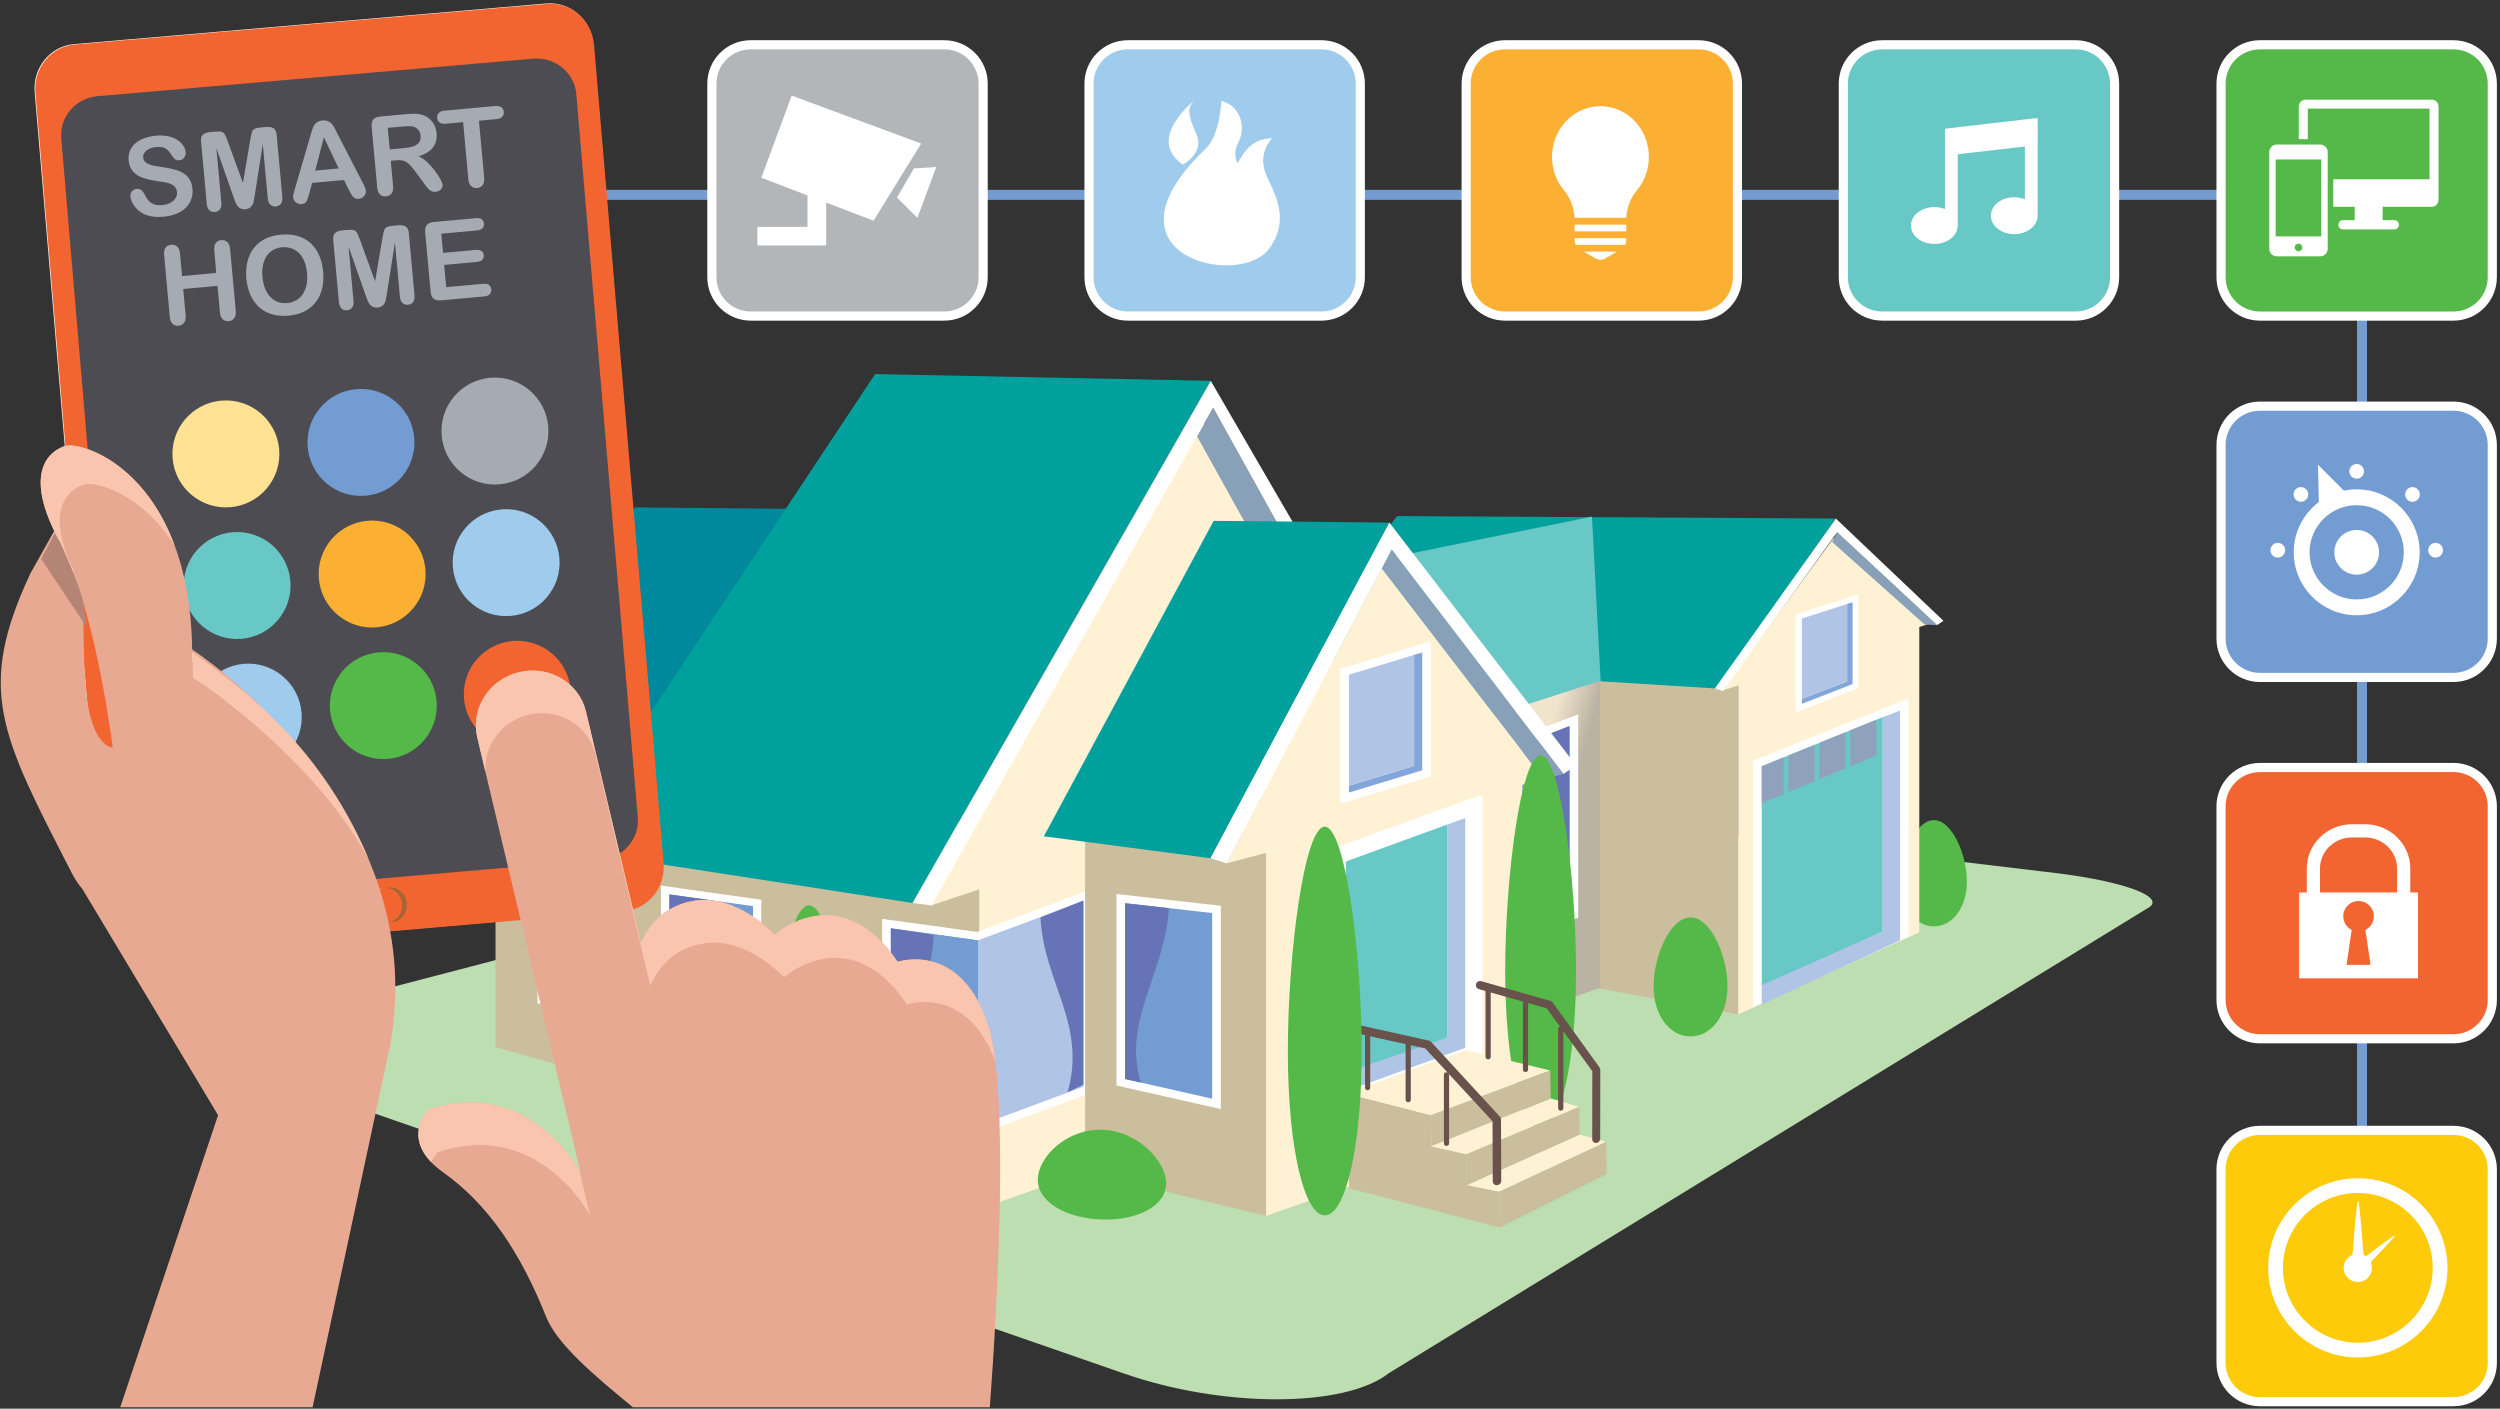 <?xml version="1.0" encoding="UTF-8"?> <svg xmlns="http://www.w3.org/2000/svg" width="646" height="364" viewBox="0 0 646 364" fill="none"><rect x="0" y="0" width="646" height="364" fill="#333333" stroke="none"/><path d="M612.971 49.06H145.684V51.641H612.971V49.06Z" fill="#739DD2"></path><path d="M611.636 50.35H609.055V305.207H611.636V50.35Z" fill="#739DD2"></path><path d="M633.982 292.093H583.95C578.41 292.093 573.916 296.579 573.916 302.126V352.157C573.916 357.698 578.41 362.19 583.95 362.19H633.982C639.522 362.19 644.012 357.698 644.012 352.157V302.126C644.012 296.58 639.522 292.093 633.982 292.093Z" fill="#FDCB0A"></path><path d="M633.981 363.373H583.949C577.765 363.373 572.734 358.344 572.734 352.158V302.127C572.734 295.941 577.765 290.912 583.949 290.912H633.981C640.166 290.912 645.196 295.941 645.196 302.127V352.158C645.196 358.343 640.166 363.373 633.981 363.373ZM583.949 293.273C579.067 293.273 575.096 297.244 575.096 302.127V352.158C575.096 357.039 579.067 361.012 583.949 361.012H633.981C638.86 361.012 642.832 357.039 642.832 352.158V302.127C642.832 297.244 638.86 293.273 633.981 293.273H583.949Z" fill="white"></path><path d="M609.268 350.775C596.495 350.775 586.105 340.382 586.105 327.617C586.105 314.842 596.495 304.455 609.268 304.455C622.036 304.455 632.424 314.842 632.424 327.617C632.424 340.382 622.036 350.775 609.268 350.775ZM609.268 308.263C598.595 308.263 589.909 316.949 589.909 327.617C589.909 338.285 598.596 346.967 609.268 346.967C619.938 346.967 628.615 338.285 628.615 327.617C628.615 316.949 619.938 308.263 609.268 308.263Z" fill="white"></path><path d="M612.931 327.617C612.931 329.64 611.29 331.279 609.264 331.279C607.238 331.279 605.594 329.64 605.594 327.617C605.594 325.59 607.238 323.945 609.264 323.945C611.29 323.945 612.931 325.589 612.931 327.617Z" fill="white"></path><path d="M608.185 327.39C609.08 327.39 609.965 327.439 610.841 327.529V327.523C610.93 326.574 610.922 325.628 610.826 324.679C610.722 323.73 610.601 322.784 610.538 321.839C610.411 319.941 610.258 318.046 610.08 316.151C609.877 314.256 609.717 312.362 609.475 310.462H609.17C608.929 312.362 608.77 314.257 608.565 316.151C608.387 318.046 608.235 319.94 608.107 321.839C608.044 322.784 607.922 323.73 607.82 324.679C607.727 325.589 607.723 326.499 607.799 327.41C607.93 327.411 608.055 327.39 608.185 327.39Z" fill="white"></path><path d="M609.812 329.035C610.167 328.728 610.514 328.404 610.835 328.051C611.361 327.469 611.876 326.879 612.422 326.319C613.519 325.206 614.598 324.075 615.666 322.923C616.717 321.763 617.79 320.626 618.823 319.441L618.657 319.253C617.36 320.138 616.11 321.083 614.833 321.993C613.573 322.923 612.326 323.868 611.092 324.833C610.477 325.31 609.829 325.753 609.189 326.21C608.714 326.556 608.275 326.939 607.854 327.353C608.534 327.882 609.188 328.444 609.812 329.035Z" fill="white"></path><path d="M288.288 206.286C293.993 204.556 315.399 199.899 325.111 200.958L528.581 225.282C546.936 227.29 559.317 231.329 555.532 234.317L358.848 354.837C347.474 363.812 315.98 363.808 290.549 354.954L62.785 275.919C53.656 272.739 56.014 267.376 67.445 263.907L288.288 206.286Z" fill="#BDDEB0"></path><path d="M508.245 227.771C508.245 234.65 504.429 239.375 499.722 239.375C495.017 239.375 491.195 234.65 491.195 227.771C491.195 220.871 495.017 211.916 499.722 211.916C504.428 211.916 508.245 220.871 508.245 227.771Z" fill="#54B948"></path><path d="M402.527 152.982V253.439L449.189 262.099V164.32L402.527 152.982Z" fill="#CBBE9D"></path><path d="M497.994 161.354L473.832 139.006L444.996 178.454L449.169 177.11V262.1L495.943 240.946V162.018L497.994 161.354Z" fill="#FFF2D4"></path><path d="M361.034 133.352L474.415 133.987L443.299 177.897L331.256 170.905L361.034 133.352Z" fill="#00A09D"></path><path d="M350.238 196.105V277.753L413.49 255.205V175.732L350.238 196.105Z" fill="url(#paint0_linear)"></path><path d="M404.727 185.755C404.727 185.755 381.162 194.534 378.277 195.607V248.041L378.414 248.074L407.801 237.131V184.613L404.727 185.755Z" fill="white"></path><path d="M405.552 235.7L378.277 245.85V197.881L405.552 187.725V235.7Z" fill="#739DD2"></path><path d="M394.467 191.942L405.553 187.587V235.198L401.473 237.106C406.499 219.514 395.232 208.713 394.467 191.942Z" fill="#6673B7"></path><path d="M350.239 196.306L313.684 153.355L411.367 133.494L413.603 175.894L350.239 196.306Z" fill="#68C8C6"></path><path d="M500.538 161.526L474.721 137.53L473.404 140.04L497.33 161.387L500.538 161.526Z" fill="#89A1B8"></path><path d="M502.189 160.413L474.402 134.012V134.008L474.393 134.018L443.127 177.883L445.249 178.551L474.721 137.53L500.538 161.526L502.189 160.413Z" fill="white"></path><path d="M493.204 180.501L452.992 196.608V260.225L493.204 241.993V180.501Z" fill="white"></path><path d="M486.468 185.323V240.704L455.238 253.932V259.59L490.958 243.006V183.62L486.468 185.323Z" fill="#B0C4E6"></path><path d="M486.468 185.323L455.238 198.001V254.561L486.468 240.704V185.323Z" fill="#68C8C6"></path><path d="M455.238 207.532L460.882 205.2V195.706L455.238 198.001V207.532Z" fill="#90A1BD"></path><path d="M468.87 192.47L462.125 195.205V204.664L468.87 201.873V192.47Z" fill="#90A1BD"></path><path d="M476.857 189.226L470.111 191.968V201.337L476.857 198.546V189.226Z" fill="#90A1BD"></path><path d="M478.098 188.719V198.011L484.845 195.225V185.983L478.098 188.719Z" fill="#90A1BD"></path><path d="M463.982 158.761V184.112L480.187 177.735V153.589L463.982 158.761Z" fill="white"></path><path d="M477.3 156.062V176.085L465.605 180.587V181.867L478.7 176.769V155.609L477.3 156.062Z" fill="#83A6DA"></path><path d="M477.3 156.062L465.605 159.841V180.588L477.3 176.085V156.062Z" fill="#B0C4E6"></path><path d="M128.045 203.904V270.603L214.174 294.646V224.39L128.045 203.904Z" fill="#CBBE9D"></path><path d="M138.887 223.105V259.255L160.389 263.663V224.267L138.887 221.279V223.105Z" fill="white"></path><path d="M140.715 257.966L158.634 261.675V225.625L140.715 223.164V257.966Z" fill="#739DD2"></path><path d="M149.801 224.414L140.715 223.164V257.967L144.018 258.645C139.95 246.667 149.191 236.667 149.801 224.414Z" fill="#6673B7"></path><path d="M164.057 131.104L209.438 131.537L163.239 218.289L112.303 211.314L164.057 131.104Z" fill="#00889D"></path><path d="M166.943 193.003V288.593L253.068 312.451V213.49L166.943 193.003Z" fill="#CBBE9D"></path><path d="M319.283 288.908L253.068 312.451V214.365L319.283 190.824V288.908Z" fill="#FFF2D4"></path><path d="M357.717 194.751L310.261 108.107L240.564 233.98L357.717 194.751Z" fill="#FFF2D4"></path><path d="M252.413 240.811C251.286 240.655 227.954 237.436 227.954 237.436V286.942L252.677 293.151V240.713C252.553 240.762 252.456 240.792 252.413 240.811Z" fill="white"></path><path d="M279.129 230.861C279.129 230.861 255.562 239.64 252.676 240.713V293.151L252.815 293.18L282.2 282.241V229.72L279.129 230.861Z" fill="white"></path><path d="M279.954 280.798L252.676 290.957V242.986L279.954 232.83V280.798Z" fill="#B0C4E6"></path><path d="M230.201 285.316L252.675 290.957V242.986L230.201 239.876V285.316Z" fill="url(#paint1_linear)"></path><path d="M230.201 285.316L252.675 290.957V242.986L230.201 239.876V285.316Z" fill="#739DD2"></path><path d="M392.905 290.65L326.691 314.194V215.669L392.905 192.132V290.65Z" fill="#FFF2D4"></path><path d="M393.369 290.65L327.154 314.194V216.107L393.369 192.566V290.65Z" fill="#FFF2D4"></path><path d="M337.039 310.674L354.863 304.342L348.296 281.893L337.039 310.674Z" fill="#FFF2D4"></path><path d="M280.387 204.77V302.865L327.155 314.194V216.108L280.387 204.77Z" fill="#CBBE9D"></path><path d="M343.326 219.701V288.161L383.116 273.644V205.194L343.326 219.701Z" fill="white"></path><path d="M373.989 213.052V268.132L347.812 276.527V281.98L378.625 270.746V211.365L373.989 213.052Z" fill="#B0C4E6"></path><path d="M373.989 213.053L347.812 222.594V277.139L373.989 268.133V213.053Z" fill="#68C8C6"></path><path d="M404.018 199.977L359.629 141.968L357.031 146.9L398.84 201.345L404.018 199.977Z" fill="#89A1B8"></path><path d="M398.84 201.345L357.031 146.9L316.965 223.085L398.84 201.345Z" fill="#FFF2D4"></path><path d="M333.789 156.821L309.314 112.758L313.479 105.348L337.955 149.412" fill="#89A1B8"></path><path d="M226.108 96.662L312.85 98.404L235.816 233.335L144.829 219.306L226.108 96.662Z" fill="#00A09D"></path><path d="M341.199 147.224L312.854 98.408L312.85 98.404V98.408L312.847 98.404L312.842 98.427L235.815 233.335L240.722 233.966L313.479 105.347L337.955 149.411L341.199 147.224Z" fill="white"></path><path d="M407.25 250.82C407.25 274.992 403.151 291.547 398.095 291.547C393.039 291.547 388.939 274.992 388.939 250.82C388.939 226.648 393.04 195.213 398.095 195.213C403.151 195.212 407.25 226.648 407.25 250.82Z" fill="#54B948"></path><path d="M379.038 306.227L378.912 298.269L369.843 296.181L369.729 288.14L347.879 282.541L348.607 307.062L387.569 317.195L387.422 307.933L379.038 306.227Z" fill="#CBBE9D"></path><path d="M408.187 293.179L379.039 306.227L387.423 307.933L415.013 295.054L408.187 293.179Z" fill="#FFF2D4"></path><path d="M378.752 271.341L347.879 282.541L369.729 288.14L400.59 276.621L378.752 271.341Z" fill="#FFF2D4"></path><path d="M400.717 283.83L369.844 296.181L378.913 298.269L408.06 286.025L400.717 283.83Z" fill="#FFF2D4"></path><path d="M387.422 307.933L387.569 317.195L415.163 303.4L415.012 295.054L387.422 307.933Z" fill="#CBBE9D"></path><path d="M369.729 288.14L369.843 296.181L400.716 283.83L400.59 276.621L369.729 288.14Z" fill="#CBBE9D"></path><path d="M378.912 298.269L379.038 306.227L408.186 293.179L408.059 286.025L378.912 298.269Z" fill="#CBBE9D"></path><path d="M313.617 134.587L358.999 135.025L312.798 221.777L269.734 216.107L313.617 134.587Z" fill="#00A09D"></path><path d="M407.261 197.796L359.004 135.031L359 135.025V135.031L358.998 135.025L358.989 135.05L312.799 221.777L316.965 223.085L359.629 141.968L404.018 199.977L407.261 197.796Z" fill="white"></path><path d="M288.499 233.39V280.494L315.472 286.586V234.061L288.499 231.011V233.39Z" fill="white"></path><path d="M290.74 278.821L313.224 283.901V235.93L290.74 233.391V278.821Z" fill="#739DD2"></path><path d="M302.037 234.67L290.74 233.391V278.821L294.829 279.747C289.799 264.073 301.27 250.84 302.037 234.67Z" fill="#6673B7"></path><path d="M170.785 231.042V274.667L196.723 280.72V232.493L170.785 228.837V231.042Z" fill="white"></path><path d="M172.963 273.162L194.582 278.22V234.148L172.963 231.117V273.162Z" fill="#739DD2"></path><path d="M183.862 232.648L172.965 231.117V273.162L176.913 274.088C172.047 259.492 183.127 247.542 183.862 232.648Z" fill="#6673B7"></path><path d="M241.287 241.574L230.201 239.886V285.316L234.279 286.236C229.251 270.564 240.522 257.75 241.287 241.574Z" fill="#6673B7"></path><path d="M268.863 237.046L279.957 232.691V280.302L275.873 282.216C280.902 264.619 269.63 253.818 268.863 237.046Z" fill="#6673B7"></path><path d="M346.324 172.805V207.695L369.748 200.579V165.684L346.324 172.805Z" fill="white"></path><path d="M365.4 169.227V197.911L348.568 203.027V204.789L367.499 199.043V168.591L365.4 169.227Z" fill="#83A6DA"></path><path d="M365.4 169.227L348.568 174.343V203.026L365.4 197.911V169.227Z" fill="#B0C4E6"></path><path d="M352.715 266.411V281.083C352.715 281.429 353.015 281.714 353.389 281.714C353.766 281.714 354.063 281.429 354.063 281.083V266.411C354.063 266.057 353.766 265.771 353.389 265.771C353.015 265.771 352.715 266.056 352.715 266.411Z" fill="#69524C"></path><path d="M363.207 269.51V284.185C363.207 284.539 363.509 284.82 363.878 284.82C364.257 284.82 364.553 284.539 364.553 284.185V269.51C364.553 269.156 364.257 268.88 363.878 268.88C363.508 268.88 363.207 269.156 363.207 269.51Z" fill="#69524C"></path><path d="M373.102 277.699V295.472C373.102 295.827 373.398 296.103 373.775 296.103C374.149 296.103 374.448 295.828 374.448 295.472V277.699C374.448 277.345 374.149 277.058 373.775 277.058C373.398 277.058 373.102 277.345 373.102 277.699Z" fill="#69524C"></path><path d="M345.557 264.777C345.53 264.875 345.521 264.963 345.522 265.056C345.529 265.554 345.897 265.995 346.451 266.119C346.451 266.119 367.595 270.761 368.289 270.918C368.746 271.42 385.166 289.184 385.664 289.728C385.67 290.456 385.73 305.276 385.73 305.276C385.736 305.858 386.225 306.29 386.831 306.251C387.437 306.212 387.921 305.71 387.921 305.14L387.864 289.24C387.864 288.99 387.771 288.754 387.601 288.576L369.798 269.232C369.642 269.064 369.434 268.941 369.202 268.892L347.032 263.96C346.376 263.812 345.717 264.185 345.557 264.777Z" fill="#69524C"></path><path d="M383.857 255.865V273.103C383.857 273.447 384.158 273.732 384.531 273.732C384.904 273.732 385.205 273.447 385.205 273.103V255.865C385.205 255.515 384.904 255.234 384.531 255.234C384.158 255.234 383.857 255.515 383.857 255.865Z" fill="#69524C"></path><path d="M393.52 259.152V276.384C393.52 276.734 393.816 277.019 394.191 277.019C394.564 277.019 394.866 276.734 394.866 276.384V259.152C394.866 258.802 394.564 258.517 394.191 258.517C393.816 258.517 393.52 258.802 393.52 259.152Z" fill="#69524C"></path><path d="M402.627 265.843V286.364C402.627 286.714 402.927 286.999 403.301 286.999C403.674 286.999 403.974 286.714 403.974 286.364V265.843C403.974 265.493 403.674 265.204 403.301 265.204C402.927 265.205 402.627 265.494 402.627 265.843Z" fill="#69524C"></path><path d="M381.395 254.265C381.362 254.369 381.348 254.472 381.348 254.57C381.35 255.033 381.666 255.457 382.152 255.593C382.152 255.593 398.997 260.363 399.676 260.554C400.086 261.115 411.096 276.31 411.453 276.802C411.453 277.427 411.429 294.38 411.429 294.38C411.429 294.941 411.889 295.374 412.457 295.339C413.028 295.306 413.49 294.833 413.49 294.273L413.52 276.419C413.52 276.212 413.453 276.005 413.335 275.839L401.212 259.038C401.074 258.85 400.874 258.714 400.643 258.643L382.783 253.541C382.192 253.375 381.565 253.695 381.395 254.265Z" fill="#69524C"></path><path d="M351.865 271.587C351.865 296.782 347.593 314.054 342.32 314.054C337.05 314.054 332.777 296.783 332.777 271.587C332.777 246.382 337.05 213.612 342.32 213.612C347.592 213.613 351.865 246.382 351.865 271.587Z" fill="#54B948"></path><path d="M446.379 254.807C446.379 262.524 442.104 267.808 436.833 267.808C431.563 267.808 427.287 262.524 427.287 254.807C427.287 247.09 431.563 237.063 436.833 237.063C442.104 237.062 446.379 247.09 446.379 254.807Z" fill="#54B948"></path><path d="M183.355 289.367C183.355 294.293 177.069 296.816 169.318 295.761C161.565 294.705 155.275 290.475 155.275 285.543C155.275 280.623 161.565 275.061 169.318 276.125C177.069 277.177 183.355 284.441 183.355 289.367Z" fill="#54B948"></path><path d="M301.334 305.796C301.334 311.614 293.906 315.388 284.75 315.116C275.593 314.85 268.164 310.66 268.164 304.837C268.164 299.017 275.593 291.653 284.75 291.919C293.907 292.185 301.334 299.97 301.334 305.796Z" fill="#54B948"></path><path d="M218.396 276.941C218.396 295.63 214.22 308.425 209.062 308.425C203.91 308.425 199.731 295.63 199.731 276.941C199.731 258.252 203.91 233.951 209.062 233.951C214.22 233.951 218.396 258.251 218.396 276.941Z" fill="#54B948"></path><path d="M248.181 310.039C248.181 315.855 240.752 318.834 231.598 317.588C222.439 316.338 215.012 311.344 215.012 305.522C215.012 299.696 222.439 293.137 231.598 294.387C240.752 295.63 248.181 304.212 248.181 310.039Z" fill="#54B948"></path><path d="M179.246 319.625C188.126 319.625 195.325 316.75 195.325 313.203C195.325 309.656 188.126 306.781 179.246 306.781C170.366 306.781 163.167 309.656 163.167 313.203C163.167 316.75 170.366 319.625 179.246 319.625Z" fill="#435DAA"></path><path d="M179.246 321.623C188.126 321.623 195.325 318.748 195.325 315.201C195.325 311.655 188.126 308.779 179.246 308.779C170.366 308.779 163.167 311.655 163.167 315.201C163.167 318.748 170.366 321.623 179.246 321.623Z" fill="#D8E3E9"></path><path d="M179.246 320.768C188.126 320.768 195.325 317.894 195.325 314.35C195.325 310.805 188.126 307.932 179.246 307.932C170.366 307.932 163.167 310.805 163.167 314.35C163.167 317.894 170.366 320.768 179.246 320.768Z" fill="#739DD2"></path><path d="M633.982 198.324H583.95C578.41 198.324 573.916 202.812 573.916 208.353V258.388C573.916 263.929 578.41 268.417 583.95 268.417H633.982C639.522 268.417 644.012 263.929 644.012 258.388V208.353C644.012 202.812 639.522 198.324 633.982 198.324Z" fill="#F26531"></path><path d="M622.818 230.621V224.404C622.818 218.105 617.568 212.984 611.113 212.984H607.782C601.328 212.984 596.075 218.105 596.075 224.404V230.621H594.088V252.809H624.811V230.621H622.818ZM612.544 249.314H606.349L607.673 240.294C606.384 239.64 605.498 238.312 605.498 236.765C605.498 234.581 607.265 232.82 609.447 232.82C611.629 232.82 613.398 234.582 613.398 236.765C613.398 238.312 612.512 239.64 611.221 240.294L612.544 249.314ZM619.406 230.621H599.49V224.404C599.49 219.986 603.208 216.394 607.782 216.394H611.113C615.685 216.394 619.406 219.986 619.406 224.404V230.621Z" fill="white"></path><path d="M633.981 269.604H583.949C577.765 269.604 572.734 264.571 572.734 258.389V208.354C572.734 202.172 577.765 197.143 583.949 197.143H633.981C640.166 197.143 645.196 202.172 645.196 208.354V258.389C645.196 264.571 640.166 269.604 633.981 269.604ZM583.949 199.506C579.067 199.506 575.096 203.478 575.096 208.354V258.389C575.096 263.272 579.067 267.237 583.949 267.237H633.981C638.86 267.237 642.832 263.272 642.832 258.389V208.354C642.832 203.478 638.86 199.506 633.981 199.506H583.949Z" fill="white"></path><path d="M633.98 104.953H583.948C578.408 104.953 573.914 109.441 573.914 114.982V165.019C573.914 170.554 578.408 175.046 583.948 175.046H633.98C639.52 175.046 644.013 170.554 644.013 165.019V114.982C644.013 109.441 639.52 104.953 633.98 104.953Z" fill="#739DD2"></path><path d="M608.969 158.987C599.998 158.987 592.699 151.684 592.699 142.717C592.699 133.74 599.998 126.445 608.969 126.445C617.942 126.445 625.24 133.741 625.24 142.717C625.241 151.684 617.942 158.987 608.969 158.987ZM608.969 130.534C602.254 130.534 596.791 135.995 596.791 142.718C596.791 149.431 602.254 154.892 608.969 154.892C615.684 154.892 621.148 149.431 621.148 142.718C621.148 135.995 615.684 130.534 608.969 130.534Z" fill="white"></path><path d="M608.969 148.496C612.16 148.496 614.748 145.909 614.748 142.717C614.748 139.526 612.16 136.938 608.969 136.938C605.777 136.938 603.189 139.526 603.189 142.717C603.189 145.909 605.777 148.496 608.969 148.496Z" fill="white"></path><path d="M598.957 120.09L599.279 132.934L608.047 129.17L598.957 120.09Z" fill="white"></path><path d="M590.478 142.175C590.478 143.228 589.628 144.073 588.582 144.073C587.534 144.073 586.684 143.227 586.684 142.175C586.684 141.132 587.535 140.275 588.582 140.275C589.628 140.275 590.478 141.132 590.478 142.175Z" fill="white"></path><path d="M631.256 142.175C631.256 143.228 630.404 144.073 629.357 144.073C628.311 144.073 627.461 143.227 627.461 142.175C627.461 141.132 628.311 140.275 629.357 140.275C630.405 140.275 631.256 141.132 631.256 142.175Z" fill="white"></path><path d="M624.727 126.418C625.469 127.156 625.469 128.357 624.727 129.102C623.987 129.844 622.784 129.844 622.046 129.102C621.305 128.358 621.305 127.157 622.046 126.418C622.784 125.68 623.987 125.68 624.727 126.418Z" fill="white"></path><path d="M608.968 123.685C610.015 123.685 610.864 122.836 610.864 121.789C610.864 120.741 610.015 119.893 608.968 119.893C607.921 119.893 607.072 120.741 607.072 121.789C607.072 122.836 607.921 123.685 608.968 123.685Z" fill="white"></path><path d="M593.208 126.418C593.951 125.68 595.153 125.68 595.893 126.418C596.634 127.156 596.634 128.363 595.893 129.102C595.154 129.844 593.952 129.844 593.212 129.102C592.47 128.358 592.468 127.157 593.208 126.418Z" fill="white"></path><path d="M633.98 176.229H583.948C577.764 176.229 572.736 171.2 572.736 165.02V114.983C572.736 108.801 577.764 103.768 583.948 103.768H633.98C640.165 103.768 645.191 108.801 645.191 114.983V165.02C645.191 171.2 640.165 176.229 633.98 176.229ZM583.948 106.135C579.066 106.135 575.097 110.102 575.097 114.983V165.02C575.097 169.895 579.066 173.868 583.948 173.868H633.98C638.861 173.868 642.83 169.895 642.83 165.02V114.983C642.83 110.102 638.861 106.135 633.98 106.135H583.948Z" fill="white"></path><path d="M244.013 11.573H193.979C188.44 11.573 183.949 16.066 183.949 21.607V71.639C183.949 77.179 188.44 81.671 193.979 81.671H244.013C249.553 81.671 254.043 77.179 254.043 71.639V21.607C254.043 16.066 249.553 11.573 244.013 11.573Z" fill="#B2B6B9"></path><path d="M225.714 57.034L196.72 45.926L204.578 24.705L238.034 37.088L225.714 57.034Z" fill="white"></path><path d="M237.07 56.28L231.771 51.055L236.153 43.52L241.927 43.157L237.07 56.28Z" fill="white"></path><path d="M208.66 43.452V58.618H195.711V63.44H213.483V43.452H208.66Z" fill="white"></path><path d="M244.013 82.854H193.979C187.797 82.854 182.766 77.825 182.766 71.64V21.608C182.766 15.423 187.797 10.394 193.979 10.394H244.013C250.195 10.394 255.228 15.423 255.228 21.608V71.64C255.228 77.825 250.195 82.854 244.013 82.854ZM193.979 12.755C189.101 12.755 185.131 16.726 185.131 21.608V71.64C185.131 76.52 189.101 80.487 193.979 80.487H244.013C248.894 80.487 252.865 76.52 252.865 71.64V21.608C252.865 16.726 248.894 12.755 244.013 12.755H193.979Z" fill="white"></path><path d="M341.468 11.573H291.434C285.896 11.573 281.404 16.06 281.404 21.601V71.639C281.404 77.179 285.896 81.667 291.434 81.667H341.468C347.007 81.667 351.501 77.179 351.501 71.639V21.601C351.501 16.06 347.007 11.573 341.468 11.573Z" fill="#9FCBED"></path><path d="M311.512 38.48C315.271 34.914 315.607 26.077 315.607 26.077C320.251 27.181 322.192 32.556 319.988 36.818C318.822 39.062 319.116 40.808 319.784 42.187C322.155 37.929 324.235 35.892 328.718 35.706C328.718 35.706 324.558 39.779 327.419 45.705C330.28 51.635 332.876 57.471 327.98 64.228C320.331 74.787 282.495 66.058 311.512 38.48Z" fill="white"></path><path d="M305.646 42.526C305.646 42.526 311.323 39.529 309.149 34.672C306.977 29.811 306.56 27.607 308.96 25.646C308.959 25.646 295.8 35.825 305.646 42.526Z" fill="white"></path><path d="M341.469 82.854H291.435C285.253 82.854 280.221 77.819 280.221 71.64V21.602C280.221 15.423 285.253 10.394 291.435 10.394H341.469C347.651 10.394 352.682 15.423 352.682 21.602V71.64C352.682 77.819 347.651 82.854 341.469 82.854ZM291.435 12.755C286.556 12.755 282.586 16.726 282.586 21.602V71.64C282.586 76.52 286.556 80.487 291.435 80.487H341.469C346.35 80.487 350.321 76.52 350.321 71.64V21.602C350.321 16.726 346.35 12.755 341.469 12.755H291.435Z" fill="white"></path><path d="M438.923 11.573H388.892C383.353 11.573 378.859 16.06 378.859 21.601V71.639C378.859 77.179 383.353 81.667 388.892 81.667H438.923C444.464 81.667 448.957 77.179 448.957 71.639V21.601C448.958 16.06 444.464 11.573 438.923 11.573Z" fill="#FBB034"></path><path d="M409.261 65.019H417.84L414.767 66.806C414.011 67.249 413.089 67.249 412.336 66.806L409.261 65.019ZM407.16 63.273C406.98 62.908 406.879 62.506 406.875 62.091V61.525H420.229V62.091C420.222 62.506 420.126 62.907 419.941 63.273H407.16ZM406.874 58.031H420.228V59.779H406.874V58.031ZM404.126 49.169C400.007 44.228 400.007 36.86 404.126 31.925C408.676 26.474 416.583 25.911 421.792 30.675C426.995 35.439 427.53 43.716 422.981 49.169C421.325 51.148 420.359 53.657 420.236 56.278H406.862C406.741 53.657 405.777 51.147 404.121 49.169H404.126Z" fill="white"></path><path d="M438.922 82.854H388.891C382.707 82.854 377.676 77.819 377.676 71.64V21.602C377.676 15.423 382.707 10.394 388.891 10.394H438.922C445.108 10.394 450.137 15.423 450.137 21.602V71.64C450.137 77.819 445.108 82.854 438.922 82.854ZM388.891 12.755C384.01 12.755 380.038 16.726 380.038 21.602V71.64C380.038 76.52 384.01 80.487 388.891 80.487H438.922C443.801 80.487 447.776 76.52 447.776 71.64V21.602C447.776 16.726 443.801 12.755 438.922 12.755H388.891Z" fill="white"></path><path d="M633.98 11.573H583.948C578.408 11.573 573.914 16.06 573.914 21.607V71.639C573.914 77.179 578.408 81.671 583.948 81.671H633.98C639.52 81.671 644.013 77.179 644.013 71.639V21.607C644.013 16.06 639.52 11.573 633.98 11.573Z" fill="#54B948"></path><path d="M594.004 27.557V35.948H596.326V28.059H627.797V46.321H602.918V53.442H628.315C629.338 53.442 630.121 52.665 630.121 51.641V27.557C630.121 26.538 629.339 25.75 628.315 25.75H595.81C594.788 25.751 594.004 26.539 594.004 27.557Z" fill="white"></path><path d="M615.674 52.053H608.451V58.18H615.674V52.053Z" fill="white"></path><path d="M605.441 56.876H618.683C619.348 56.876 619.887 57.417 619.887 58.078C619.887 58.737 619.348 59.282 618.683 59.282H605.441C604.779 59.282 604.238 58.737 604.238 58.078C604.238 57.417 604.779 56.876 605.441 56.876Z" fill="white"></path><path d="M588.348 37.344C587.258 37.344 586.379 38.225 586.379 39.313V64.268C586.379 65.36 587.258 66.241 588.348 66.241H599.514C600.606 66.241 601.483 65.36 601.483 64.268V39.313C601.483 38.225 600.606 37.344 599.514 37.344H588.348ZM599.831 61.079H588.033V41.198H599.831V61.079ZM593.93 62.958C594.475 62.958 594.916 63.397 594.916 63.942C594.916 64.485 594.475 64.926 593.93 64.926C593.387 64.926 592.947 64.485 592.947 63.942C592.947 63.397 593.387 62.958 593.93 62.958Z" fill="white"></path><path d="M633.98 82.854H583.948C577.764 82.854 572.736 77.819 572.736 71.64V21.608C572.736 15.423 577.764 10.394 583.948 10.394H633.98C640.165 10.394 645.191 15.423 645.191 21.608V71.64C645.191 77.819 640.165 82.854 633.98 82.854ZM583.948 12.755C579.066 12.755 575.097 16.726 575.097 21.608V71.64C575.097 76.52 579.066 80.493 583.948 80.493H633.98C638.861 80.493 642.83 76.52 642.83 71.64V21.608C642.83 16.726 638.861 12.755 633.98 12.755H583.948Z" fill="white"></path><path d="M536.38 11.573H486.347C480.808 11.573 476.314 16.066 476.314 21.607V71.639C476.314 77.179 480.808 81.671 486.347 81.671H536.38C541.921 81.671 546.411 77.179 546.411 71.639V21.607C546.412 16.066 541.921 11.573 536.38 11.573Z" fill="#68C8C6"></path><path d="M523.988 30.776C516.846 31.608 509.713 32.419 502.58 33.257C502.566 40.17 502.584 47.092 502.572 54.007C500.631 53.283 498.385 53.332 496.523 54.278C495.417 54.839 494.442 55.774 494.022 56.966C493.603 58.116 493.781 59.456 494.464 60.47C495.09 61.443 496.088 62.148 497.165 62.56C498.403 63.039 499.767 63.132 501.071 62.939C502.651 62.693 504.197 61.902 505.134 60.579C505.694 59.792 505.94 58.797 505.88 57.832C505.869 51.848 505.888 45.869 505.873 39.881C507.521 39.645 509.183 39.496 510.839 39.292C514.97 38.818 519.096 38.336 523.222 37.863V51.449C521.825 50.972 520.295 50.804 518.843 51.141C517.367 51.464 515.932 52.262 515.099 53.55C514.488 54.466 514.288 55.646 514.569 56.714C514.834 57.729 515.504 58.614 516.356 59.225C517.637 60.154 519.257 60.558 520.828 60.49C522.529 60.416 524.262 59.771 525.42 58.492C526.22 57.621 526.623 56.414 526.531 55.244C526.524 49.513 526.53 43.777 526.526 38.051C526.575 35.535 526.524 33.023 526.524 30.513C525.671 30.559 524.828 30.692 523.988 30.776Z" fill="white"></path><path d="M536.38 82.854H486.347C480.166 82.854 475.133 77.825 475.133 71.64V21.608C475.133 15.423 480.166 10.394 486.347 10.394H536.38C542.564 10.394 547.593 15.423 547.593 21.608V71.64C547.593 77.825 542.564 82.854 536.38 82.854ZM486.347 12.755C481.468 12.755 477.496 16.726 477.496 21.608V71.64C477.496 76.52 481.468 80.487 486.347 80.487H536.38C541.26 80.487 545.23 76.52 545.23 71.64V21.608C545.23 16.726 541.26 12.755 536.38 12.755H486.347Z" fill="white"></path><path d="M171.283 222.865C171.831 229.222 167.29 234.803 161.144 235.33L39.06 245.836C32.911 246.367 27.485 241.639 26.939 235.281L8.958 23.865C8.413 17.509 12.953 11.923 19.102 11.396L141.185 0.894C147.333 0.363 152.755 5.088 153.304 11.445L171.283 222.865Z" fill="#FEEEE3"></path><path d="M171.479 222.978C172.025 229.335 167.486 234.916 161.337 235.447L39.255 245.944C33.106 246.47 27.679 241.746 27.132 235.388L9.154 23.974C8.606 17.615 13.151 12.035 19.3 11.504L141.374 1.004C147.526 0.471 152.954 5.205 153.496 11.559L171.479 222.978Z" fill="#F26531"></path><path d="M164.803 211.216C165.278 216.737 161.069 221.614 155.396 222.101L42.836 231.781C37.168 232.269 32.186 228.179 31.713 222.652L15.828 35.734C15.349 30.209 19.562 25.332 25.234 24.845L137.793 15.17C143.463 14.683 148.445 18.767 148.918 24.293L164.803 211.216Z" fill="#4C4C52"></path><path d="M49.747 48.833C49.857 50.063 49.644 51.196 49.104 52.229C48.56 53.262 47.707 54.108 46.542 54.772C45.375 55.438 43.963 55.846 42.296 55.999C40.296 56.181 38.612 55.95 37.247 55.319C36.274 54.856 35.46 54.202 34.804 53.35C34.145 52.495 33.774 51.639 33.697 50.782C33.65 50.28 33.789 49.843 34.099 49.454C34.411 49.065 34.835 48.852 35.37 48.804C35.8 48.765 36.179 48.868 36.507 49.12C36.83 49.366 37.12 49.749 37.384 50.276C37.702 50.895 38.03 51.413 38.366 51.815C38.708 52.219 39.159 52.54 39.729 52.77C40.297 53.006 41.024 53.076 41.909 52.997C43.124 52.889 44.085 52.51 44.794 51.874C45.501 51.235 45.815 50.497 45.738 49.651C45.676 48.981 45.425 48.45 44.975 48.072C44.526 47.686 43.965 47.417 43.299 47.256C42.627 47.091 41.741 46.939 40.631 46.793C39.145 46.579 37.89 46.294 36.867 45.931C35.845 45.566 35.01 45.015 34.362 44.277C33.713 43.545 33.338 42.595 33.227 41.423C33.128 40.306 33.338 39.289 33.87 38.372C34.397 37.446 35.217 36.704 36.328 36.132C37.433 35.562 38.766 35.203 40.325 35.066C41.564 34.947 42.656 35.007 43.59 35.232C44.527 35.459 45.317 35.798 45.961 36.256C46.606 36.708 47.093 37.206 47.42 37.741C47.748 38.278 47.935 38.815 47.983 39.346C48.027 39.838 47.895 40.289 47.586 40.713C47.277 41.138 46.867 41.373 46.35 41.416C45.88 41.461 45.514 41.377 45.246 41.166C44.981 40.949 44.683 40.596 44.349 40.084C43.911 39.355 43.415 38.795 42.86 38.416C42.305 38.038 41.458 37.898 40.314 38.002C39.257 38.096 38.425 38.41 37.816 38.932C37.211 39.459 36.937 40.045 36.997 40.7C37.033 41.108 37.177 41.443 37.423 41.718C37.674 41.993 37.998 42.22 38.404 42.398C38.812 42.577 39.217 42.703 39.625 42.791C40.031 42.871 40.703 42.988 41.635 43.137C42.801 43.294 43.862 43.496 44.814 43.737C45.77 43.974 46.594 44.295 47.288 44.692C47.976 45.096 48.535 45.628 48.964 46.301C49.392 46.974 49.651 47.816 49.747 48.833Z" fill="#A6ABB3"></path><path d="M60.344 50.921L55.915 38.314L57.192 52.294C57.266 53.065 57.147 53.661 56.835 54.079C56.527 54.503 56.085 54.733 55.514 54.789C54.962 54.837 54.493 54.69 54.108 54.335C53.722 53.985 53.494 53.421 53.421 52.644L51.958 36.621C51.874 35.734 52.05 35.115 52.482 34.772C52.913 34.416 53.522 34.199 54.306 34.13L55.577 34.013C56.342 33.944 56.901 33.962 57.263 34.073C57.62 34.176 57.898 34.402 58.095 34.746C58.294 35.096 58.535 35.656 58.821 36.454L62.777 47.269L64.705 35.912C64.846 35.08 64.979 34.474 65.113 34.101C65.244 33.727 65.473 33.456 65.808 33.285C66.144 33.117 66.689 33 67.454 32.93L68.724 32.813C69.508 32.74 70.146 32.836 70.631 33.108C71.12 33.374 71.405 33.945 71.487 34.831L72.951 50.852C73.022 51.629 72.904 52.221 72.595 52.64C72.284 53.057 71.839 53.294 71.263 53.348C70.716 53.403 70.253 53.244 69.867 52.89C69.482 52.536 69.254 51.975 69.179 51.198L67.903 37.221L65.839 50.42C65.703 51.275 65.588 51.906 65.49 52.309C65.39 52.713 65.177 53.092 64.849 53.446C64.515 53.801 64.036 54.008 63.397 54.067C62.919 54.11 62.505 54.047 62.155 53.864C61.806 53.698 61.522 53.452 61.311 53.147C61.095 52.84 60.915 52.497 60.777 52.112C60.636 51.728 60.49 51.333 60.344 50.921Z" fill="#A6ABB3"></path><path d="M90.091 48.962L88.893 46.511L80.66 47.265L79.932 49.947C79.649 51 79.388 51.709 79.154 52.092C78.918 52.467 78.496 52.684 77.89 52.742C77.372 52.787 76.899 52.644 76.468 52.299C76.039 51.959 75.802 51.547 75.759 51.069C75.734 50.795 75.751 50.508 75.818 50.204C75.885 49.9 75.996 49.475 76.163 48.929L80.139 35.305C80.25 34.915 80.391 34.447 80.547 33.896C80.703 33.349 80.89 32.892 81.089 32.519C81.291 32.144 81.576 31.84 81.934 31.583C82.299 31.331 82.76 31.179 83.323 31.13C83.891 31.081 84.382 31.146 84.783 31.328C85.186 31.506 85.516 31.756 85.787 32.075C86.05 32.395 86.281 32.745 86.481 33.118C86.676 33.491 86.928 33.999 87.236 34.63L93.719 47.212C94.229 48.167 94.5 48.876 94.543 49.324C94.584 49.791 94.428 50.243 94.072 50.667C93.717 51.099 93.263 51.335 92.709 51.386C92.389 51.415 92.106 51.386 91.865 51.286C91.625 51.198 91.418 51.056 91.242 50.872C91.068 50.686 90.871 50.401 90.656 50.008C90.435 49.611 90.249 49.267 90.091 48.962ZM81.458 44.085L87.506 43.528L83.692 35.455L81.458 44.085Z" fill="#A6ABB3"></path><path d="M102.412 41.414L100.976 41.547L101.572 48.053C101.65 48.914 101.515 49.553 101.177 49.996C100.835 50.439 100.363 50.685 99.753 50.738C99.101 50.802 98.575 50.636 98.176 50.242C97.778 49.853 97.545 49.248 97.468 48.431L96.042 32.851C95.962 31.964 96.097 31.306 96.458 30.872C96.82 30.438 97.44 30.183 98.323 30.105L104.994 29.495C105.917 29.411 106.708 29.376 107.368 29.395C108.028 29.414 108.633 29.519 109.181 29.709C109.84 29.916 110.436 30.253 110.971 30.699C111.506 31.156 111.927 31.697 112.242 32.332C112.555 32.967 112.744 33.656 112.812 34.391C112.95 35.901 112.632 37.147 111.863 38.125C111.097 39.104 109.862 39.867 108.166 40.398C108.93 40.722 109.678 41.225 110.408 41.923C111.144 42.616 111.804 43.364 112.404 44.167C113.004 44.975 113.481 45.702 113.831 46.362C114.18 47.02 114.372 47.483 114.394 47.739C114.417 48.005 114.359 48.28 114.212 48.555C114.063 48.83 113.85 49.063 113.571 49.244C113.29 49.422 112.956 49.529 112.57 49.564C112.108 49.607 111.712 49.529 111.38 49.341C111.046 49.156 110.752 48.909 110.496 48.593C110.24 48.289 109.891 47.825 109.445 47.216L107.549 44.632C106.865 43.683 106.269 42.964 105.758 42.482C105.243 42 104.74 41.685 104.24 41.537C103.75 41.394 103.136 41.349 102.412 41.414ZM103.979 32.694L100.199 33.04L100.706 38.609L104.38 38.273C105.361 38.181 106.186 38.017 106.84 37.787C107.497 37.557 107.986 37.221 108.302 36.779C108.621 36.336 108.744 35.755 108.681 35.038C108.629 34.475 108.442 33.992 108.116 33.59C107.796 33.186 107.365 32.906 106.84 32.739C106.34 32.577 105.39 32.566 103.979 32.694Z" fill="#A6ABB3"></path><path d="M128.236 30.785L123.761 31.188L125.106 45.902C125.184 46.748 125.053 47.392 124.711 47.836C124.367 48.283 123.9 48.529 123.305 48.588C122.695 48.64 122.183 48.481 121.763 48.096C121.339 47.724 121.093 47.114 121.017 46.276L119.67 31.563L115.198 31.972C114.497 32.035 113.962 31.932 113.593 31.657C113.224 31.376 113.017 30.988 112.97 30.481C112.921 29.955 113.06 29.526 113.387 29.19C113.714 28.852 114.214 28.649 114.888 28.59L127.925 27.399C128.634 27.331 129.176 27.445 129.551 27.725C129.923 28.005 130.132 28.399 130.18 28.906C130.225 29.413 130.089 29.835 129.767 30.175C129.447 30.513 128.933 30.714 128.236 30.785Z" fill="#A6ABB3"></path><path d="M46.509 65.527L47.037 71.334L55.892 70.516L55.364 64.719C55.287 63.893 55.415 63.254 55.753 62.801C56.089 62.358 56.56 62.102 57.165 62.047C57.782 61.988 58.304 62.147 58.72 62.52C59.138 62.899 59.389 63.504 59.466 64.346L60.925 80.299C61.001 81.137 60.865 81.776 60.517 82.229C60.169 82.676 59.687 82.932 59.081 82.987C58.466 83.046 57.954 82.88 57.551 82.495C57.143 82.107 56.899 81.501 56.823 80.675L56.2 73.864L47.345 74.671L47.968 81.482C48.046 82.318 47.909 82.968 47.562 83.413C47.214 83.863 46.734 84.119 46.124 84.18C45.509 84.233 44.996 84.067 44.591 83.678C44.185 83.293 43.946 82.688 43.869 81.856L42.409 65.909C42.335 65.077 42.456 64.436 42.782 63.989C43.11 63.543 43.585 63.297 44.208 63.237C44.827 63.176 45.345 63.335 45.765 63.714C46.184 64.083 46.433 64.689 46.509 65.527Z" fill="#A6ABB3"></path><path d="M72.552 60.64C74.649 60.449 76.494 60.704 78.079 61.421C79.658 62.13 80.909 63.243 81.831 64.739C82.743 66.239 83.302 68.046 83.494 70.167C83.637 71.735 83.556 73.173 83.251 74.491C82.94 75.809 82.409 76.981 81.648 77.995C80.888 79.01 79.909 79.826 78.727 80.436C77.535 81.045 76.144 81.424 74.549 81.567C72.967 81.715 71.526 81.587 70.229 81.194C68.928 80.796 67.818 80.171 66.893 79.313C65.97 78.467 65.237 77.405 64.686 76.135C64.139 74.865 63.795 73.473 63.655 71.951C63.514 70.396 63.608 68.949 63.936 67.611C64.264 66.273 64.809 65.107 65.575 64.117C66.337 63.129 67.306 62.336 68.48 61.74C69.647 61.146 71.005 60.783 72.552 60.64ZM79.334 70.521C79.199 69.041 78.842 67.771 78.264 66.732C77.684 65.694 76.926 64.925 75.989 64.453C75.05 63.977 74.003 63.795 72.85 63.898C72.032 63.97 71.289 64.197 70.622 64.566C69.955 64.941 69.396 65.447 68.95 66.078C68.502 66.717 68.178 67.507 67.97 68.449C67.762 69.389 67.713 70.437 67.817 71.574C67.923 72.727 68.16 73.754 68.539 74.661C68.913 75.56 69.393 76.294 69.976 76.856C70.564 77.419 71.214 77.824 71.93 78.064C72.641 78.3 73.406 78.39 74.226 78.31C75.279 78.218 76.218 77.869 77.048 77.257C77.878 76.657 78.507 75.78 78.926 74.64C79.345 73.498 79.481 72.121 79.334 70.521Z" fill="#A6ABB3"></path><path d="M94.491 76.324L90.064 63.715L91.343 77.692C91.412 78.469 91.292 79.065 90.984 79.483C90.673 79.897 90.234 80.137 89.661 80.192C89.109 80.241 88.642 80.092 88.258 79.739C87.873 79.39 87.647 78.824 87.574 78.036L86.108 62.015C86.027 61.134 86.203 60.519 86.633 60.163C87.062 59.813 87.673 59.602 88.454 59.534L89.724 59.415C90.492 59.347 91.05 59.366 91.412 59.476C91.769 59.583 92.049 59.804 92.242 60.15C92.441 60.49 92.683 61.06 92.971 61.847L96.928 72.673L98.854 61.31C98.993 60.48 99.129 59.878 99.262 59.505C99.395 59.13 99.626 58.86 99.959 58.689C100.293 58.521 100.84 58.402 101.605 58.334L102.876 58.217C103.657 58.147 104.294 58.24 104.784 58.506C105.271 58.772 105.556 59.348 105.64 60.235L107.103 76.256C107.175 77.024 107.055 77.625 106.745 78.043C106.432 78.461 105.989 78.697 105.409 78.752C104.862 78.801 104.403 78.648 104.014 78.293C103.629 77.939 103.401 77.373 103.332 76.602L102.053 62.622L99.989 75.819C99.855 76.674 99.739 77.309 99.64 77.71C99.54 78.112 99.331 78.491 98.996 78.847C98.668 79.204 98.183 79.408 97.549 79.472C97.07 79.515 96.656 79.448 96.305 79.269C95.957 79.093 95.676 78.857 95.458 78.55C95.246 78.245 95.066 77.896 94.93 77.517C94.783 77.13 94.64 76.736 94.491 76.324Z" fill="#A6ABB3"></path><path d="M123.273 59.543L114.035 60.384L114.49 65.353L122.996 64.573C123.625 64.517 124.105 64.617 124.437 64.867C124.774 65.123 124.96 65.477 125.003 65.939C125.044 66.402 124.927 66.787 124.649 67.101C124.373 67.425 123.916 67.613 123.279 67.671L114.773 68.448L115.301 74.206L124.858 73.331C125.502 73.27 126.002 73.38 126.359 73.645C126.711 73.92 126.91 74.299 126.957 74.795C127.002 75.277 126.873 75.676 126.573 76.006C126.272 76.336 125.802 76.533 125.157 76.592L114.01 77.612C113.117 77.69 112.457 77.551 112.029 77.193C111.602 76.835 111.346 76.214 111.267 75.329L109.871 60.108C109.817 59.516 109.864 59.03 110.004 58.641C110.143 58.252 110.391 57.952 110.75 57.75C111.109 57.543 111.576 57.414 112.157 57.365L122.987 56.371C123.638 56.312 124.138 56.41 124.484 56.672C124.828 56.934 125.021 57.297 125.064 57.77C125.106 58.252 124.984 58.645 124.693 58.972C124.402 59.287 123.93 59.478 123.273 59.543Z" fill="#A6ABB3"></path><path d="M57.206 103.521C49.601 104.166 43.958 110.859 44.603 118.457C45.25 126.064 51.938 131.703 59.543 131.059C67.148 130.415 72.785 123.728 72.139 116.125C71.497 108.515 64.806 102.876 57.206 103.521Z" fill="#FFE293"></path><path d="M92.105 100.554C84.501 101.202 78.861 107.89 79.504 115.493C80.15 123.1 86.834 128.741 94.442 128.091C102.045 127.441 107.685 120.76 107.041 113.155C106.393 105.548 99.706 99.911 92.105 100.554Z" fill="#739DD2"></path><path d="M126.73 97.611C119.122 98.261 113.483 104.953 114.131 112.55C114.776 120.16 121.463 125.798 129.067 125.154C136.674 124.504 142.311 117.816 141.666 110.215C141.02 102.611 134.331 96.966 126.73 97.611Z" fill="#A6ABB3"></path><path d="M132.505 165.628C124.9 166.269 119.261 172.956 119.903 180.558C120.551 188.165 127.242 193.806 134.844 193.156C142.448 192.511 148.089 185.824 147.442 178.227C146.793 170.619 140.106 164.978 132.505 165.628Z" fill="#F26531"></path><path d="M62.985 171.533C55.378 172.179 49.741 178.867 50.383 186.469C51.029 194.073 57.719 199.711 65.321 199.073C72.926 198.423 78.563 191.731 77.921 184.132C77.273 176.529 70.583 170.888 62.985 171.533Z" fill="#9FCBED"></path><path d="M97.879 168.566C90.275 169.211 84.635 175.904 85.279 183.502C85.926 191.109 92.618 196.75 100.219 196.1C107.822 195.459 113.464 188.768 112.82 181.17C112.17 173.562 105.487 167.921 97.879 168.566Z" fill="#54B948"></path><path d="M129.618 131.624C122.013 132.265 116.374 138.952 117.019 146.554C117.665 154.163 124.352 159.802 131.956 159.152C139.559 158.513 145.203 151.82 144.552 144.218C143.911 136.614 137.218 130.973 129.618 131.624Z" fill="#9FCBED"></path><path d="M94.991 134.561C87.39 135.206 81.746 141.893 82.393 149.497C83.04 157.104 89.726 162.745 97.331 162.101C104.935 161.455 110.577 154.763 109.929 147.161C109.284 139.557 102.593 133.916 94.991 134.561Z" fill="#FBB034"></path><path d="M60.094 137.528C52.488 138.169 46.849 144.862 47.493 152.464C48.139 160.068 54.828 165.706 62.431 165.068C70.035 164.418 75.679 157.73 75.028 150.127C74.385 142.518 67.695 136.879 60.094 137.528Z" fill="#68C8C6"></path><path d="M114.54 302.953C126.274 311.289 134.583 323.877 141.138 340.299C143.917 347.258 153.301 355.254 163.548 363.639H255.775C257.935 334.576 260.67 281.764 255.428 265.219C248.362 242.928 231.964 248.533 231.964 248.533C216.95 226.408 200.146 241.529 200.146 241.529C200.146 241.529 190.548 230.968 179.447 232.746C171.799 233.971 167.761 238.867 165.606 243.627L151.431 183.906C149.65 176.406 141.919 171.83 134.156 173.67C126.4 175.516 121.549 183.078 123.328 190.574L150.041 303.082C150.041 303.082 136.974 277.93 110.692 286.738C110.691 286.738 102.807 294.607 114.54 302.953Z" fill="#E8A993"></path><path d="M136.584 184.687C144.342 182.851 152.076 187.429 153.857 194.923L168.033 254.638C170.191 249.89 174.226 244.993 181.875 243.763C192.979 241.988 202.576 252.548 202.576 252.548C202.576 252.548 219.383 237.426 234.387 259.551C234.387 259.551 249.836 254.276 257.203 274.348C256.758 270.682 256.175 267.581 255.427 265.218C248.361 242.927 231.963 248.532 231.963 248.532C216.949 226.407 200.145 241.528 200.145 241.528C200.145 241.528 190.547 230.967 179.446 232.745C171.798 233.97 167.76 238.866 165.605 243.626L151.43 183.905C149.649 176.405 141.918 171.829 134.155 173.669C126.399 175.515 121.548 183.077 123.327 190.573L125.446 199.499C124.93 192.738 129.551 186.361 136.584 184.687Z" fill="#FAC5AF"></path><path d="M113.12 297.757C139.401 288.948 152.469 314.103 152.469 314.103L149.71 302.505C147.556 298.8 134.591 278.732 110.691 286.737C110.691 286.737 104.417 293.012 111.42 300.29C112.172 298.71 113.12 297.757 113.12 297.757Z" fill="#FAC5AF"></path><path d="M101.244 238.312C98.891 238.507 96.813 236.658 96.603 234.167C96.389 231.687 98.129 229.507 100.481 229.31C102.835 229.109 104.913 230.964 105.123 233.449C105.334 235.935 103.598 238.109 101.244 238.312Z" fill="#A76531"></path><path d="M98.948 238.503C96.596 238.704 94.516 236.855 94.305 234.368C94.093 231.884 95.829 229.704 98.182 229.503C100.537 229.306 102.612 231.155 102.827 233.642C103.038 236.126 101.3 238.302 98.948 238.503Z" fill="#F89E74"></path><path d="M100.008 238.41C97.656 238.616 95.576 236.755 95.367 234.276C95.153 231.79 96.891 229.616 99.242 229.413C101.596 229.212 103.675 231.067 103.885 233.552C104.097 236.038 102.364 238.211 100.008 238.41Z" fill="#F26531"></path><path d="M21.239 229.64L56.351 288.165L31.069 363.638H80.773L100.798 270.15C112.032 208.214 49.654 167.834 49.654 167.834C49.008 122.561 21.404 113.742 16.752 115.258C12.359 116.69 6.771 122.192 14.01 137.186L7.817 148.249C-6.214 178.335 0.153 189.792 18.535 225.562C19.939 228.293 21.239 229.64 21.239 229.64ZM29.127 193.195C29.127 193.195 23.233 193.195 22.055 176.681C21.666 171.243 21.532 163.543 21.532 155.658C26.652 172.99 29.127 193.195 29.127 193.195Z" fill="#E8A993"></path><path d="M16.753 115.257C12.106 116.773 6.093 122.825 15.389 139.882C16.657 142.214 17.829 144.862 18.91 147.696C18.991 147.667 19.064 147.632 19.146 147.596C11.57 132.264 17.215 126.659 21.656 125.211C24.561 124.262 36.447 127.352 45.104 140.879C36.919 118.894 20.272 114.117 16.753 115.257Z" fill="#FAC5AF"></path><path d="M95.101 221.658C81.805 190.047 58.753 175.406 49.574 168.424C49.739 170.561 49.856 172.77 49.891 175.092C49.891 175.091 79.612 194.013 95.101 221.658Z" fill="#FAC5AF"></path><path d="M15.389 139.883C15.389 139.883 20.613 151.153 21.532 155.658L22.448 162.135L10.651 144.449L14.154 137.806L15.389 139.883Z" fill="#B48574"></path><defs><linearGradient id="paint0_linear" x1="398.798" y1="231.531" x2="389.066" y2="228.78" gradientUnits="userSpaceOnUse"><stop stop-color="#BAB2A2"></stop><stop offset="1" stop-color="#F0E4CD"></stop></linearGradient><linearGradient id="paint1_linear" x1="230.201" y1="265.417" x2="252.375" y2="265.417" gradientUnits="userSpaceOnUse"><stop stop-color="#A8C1D9"></stop><stop offset="1" stop-color="#5D8DB6"></stop></linearGradient></defs></svg> 